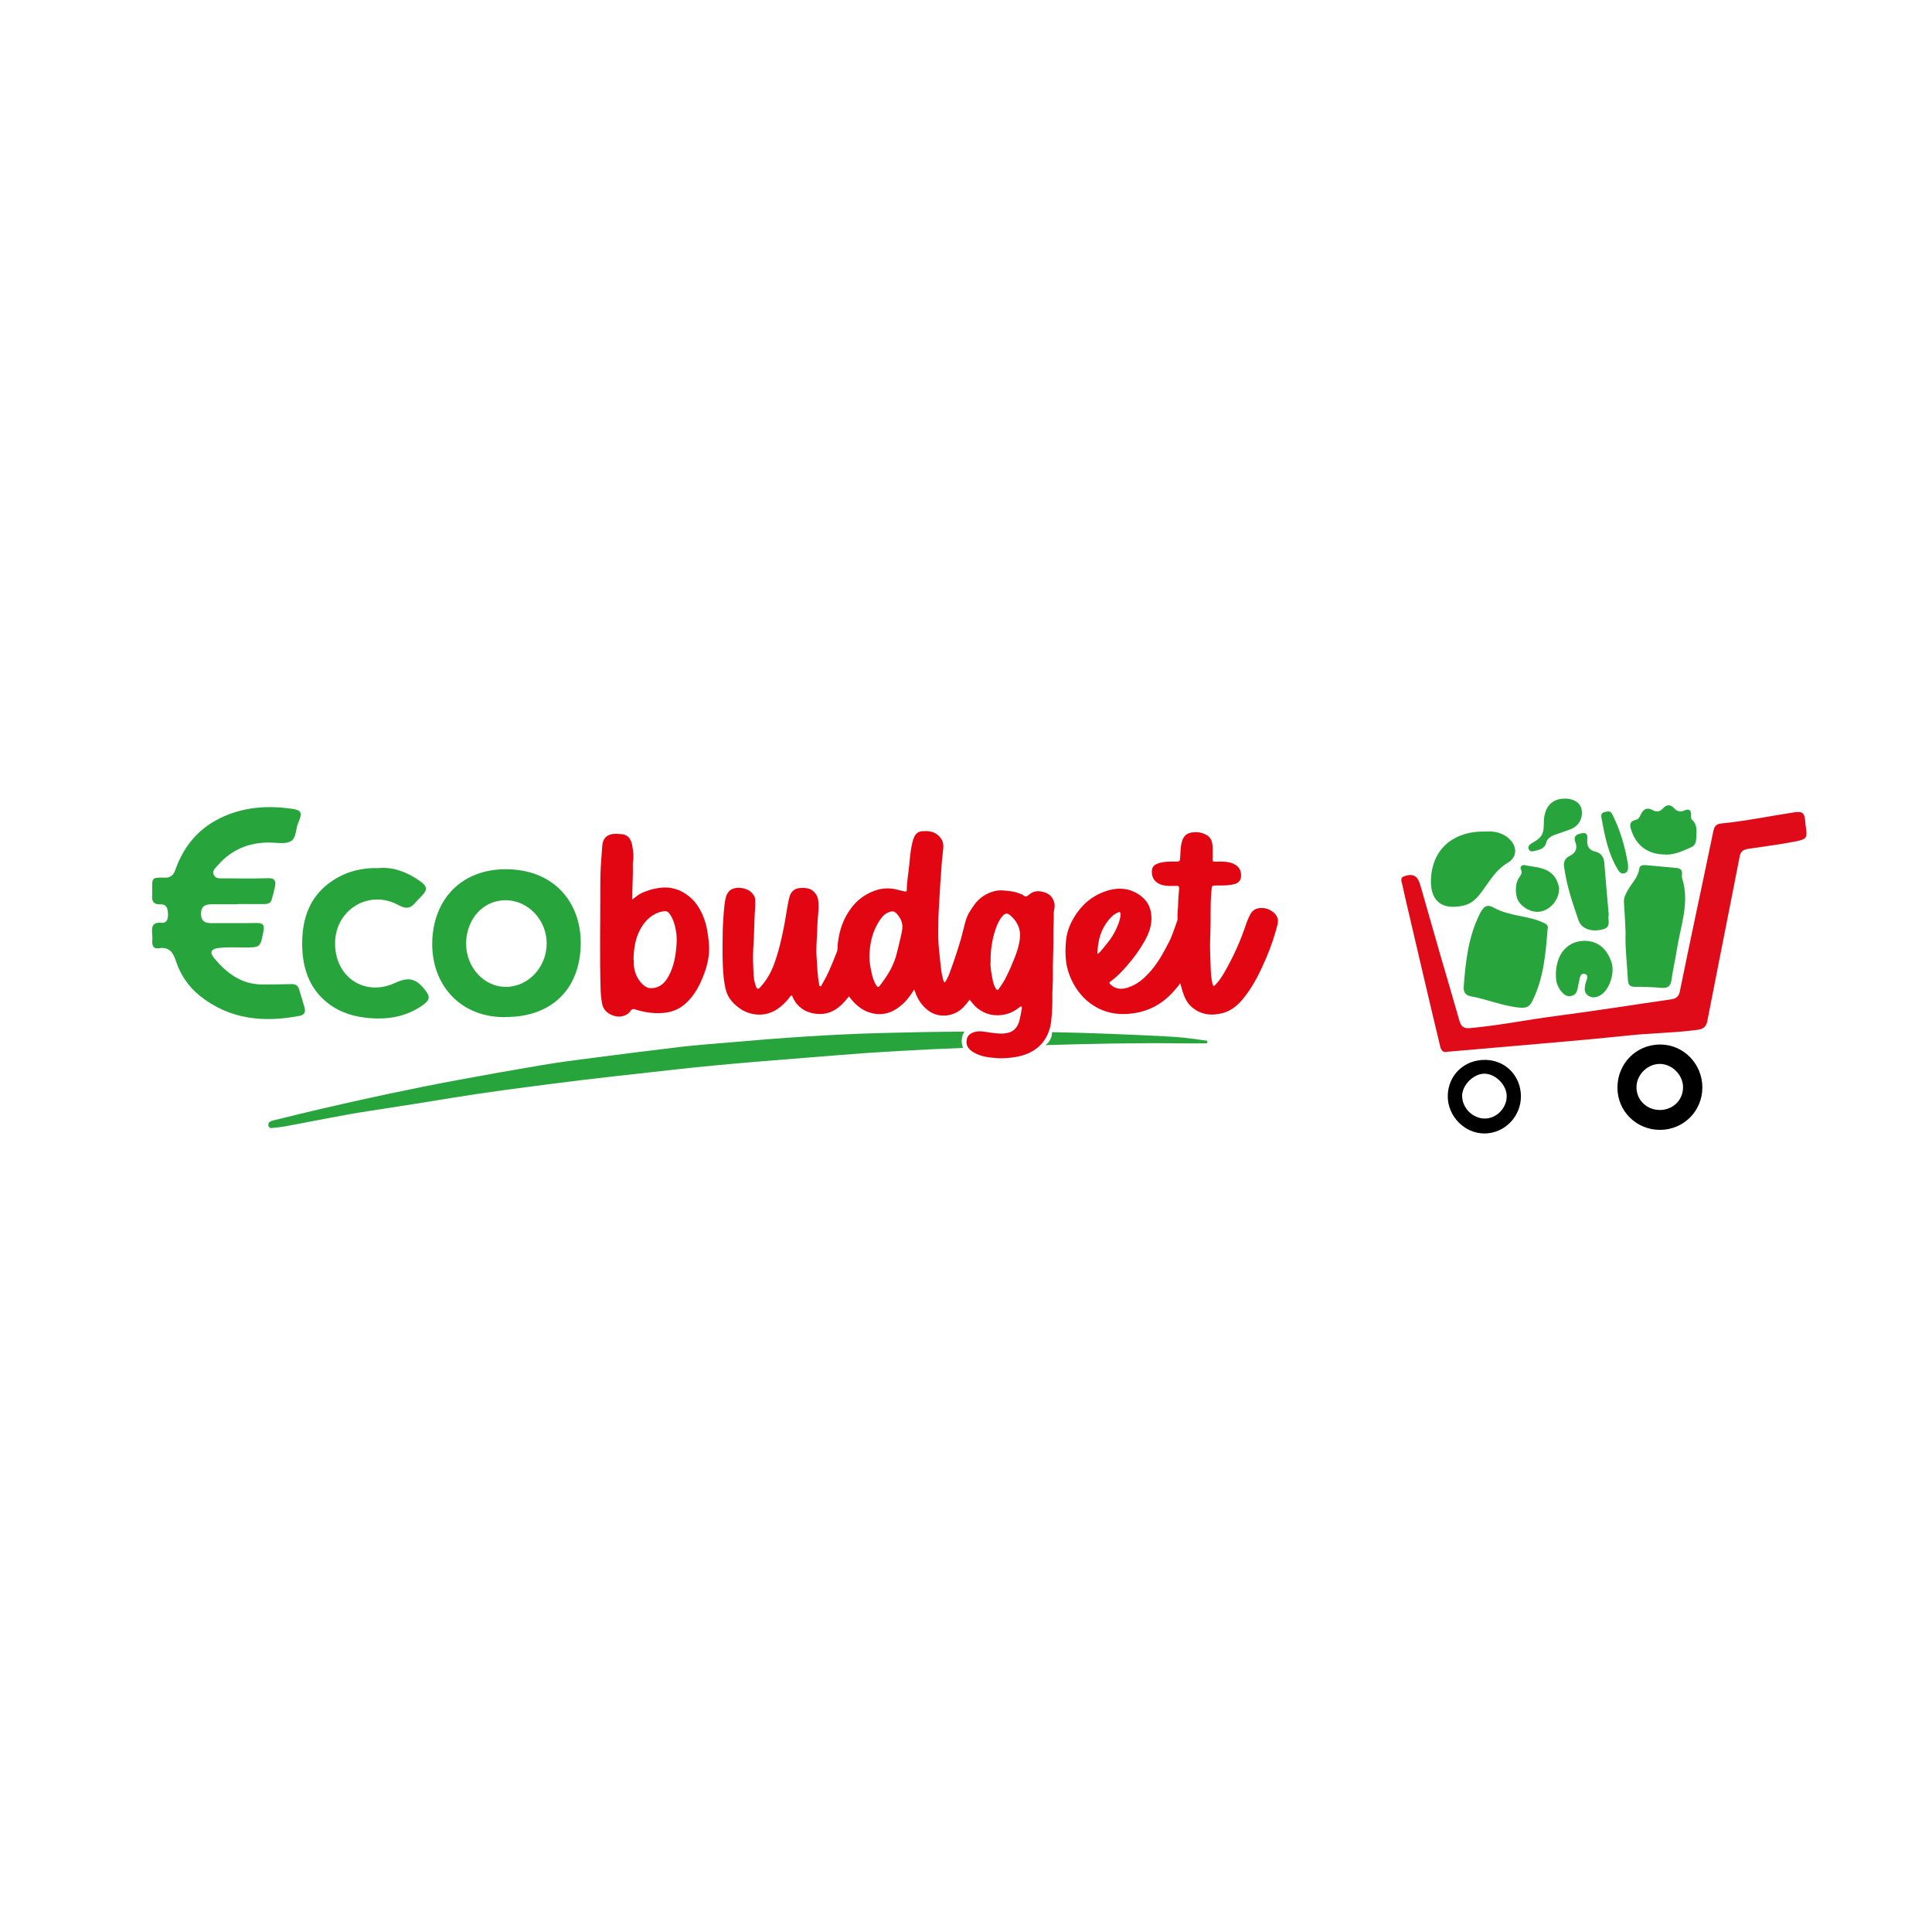 <?xml version="1.0" encoding="UTF-8"?> <svg xmlns="http://www.w3.org/2000/svg" id="Calque_1" data-name="Calque 1" viewBox="0 0 220 220"><defs><style> .cls-1, .cls-2, .cls-3, .cls-4, .cls-5 { stroke-width: 0px; } .cls-2 { fill: #27a53c; } .cls-3 { fill: #e00b18; } .cls-4 { fill: #e20613; } .cls-5 { fill: #fff; } </style></defs><rect class="cls-5" width="220" height="220"></rect><g><path class="cls-3" d="M164.76,119.78c-.68.13-.75-.55-.87-1.07-.61-2.5-1.19-5.01-1.78-7.51-.68-2.88-1.35-5.76-2.02-8.64-.14-.58-.26-1.16-.39-1.75-.08-.37-.33-.85.17-1.02.52-.18,1.15-.31,1.55.28.18.26.28.6.37.91.76,2.64,1.51,5.29,2.27,7.94.71,2.44,1.44,4.88,2.13,7.33.19.68.54.89,1.24.82,3.26-.3,6.46-.95,9.7-1.37,4.39-.57,8.77-1.27,13.15-1.9.59-.08.89-.33,1.01-.93.67-3.31,1.37-6.62,2.07-9.93.58-2.78,1.18-5.56,1.75-8.34.11-.53.37-.78.89-.83,2.77-.27,5.5-.84,8.25-1.26,1.01-.15,1.22.02,1.32,1.04.01.12.01.24.03.36.22,1.58.23,1.63-1.33,1.94-1.7.33-3.43.54-5.14.8-.51.08-.9.22-1.02.82-.73,3.76-1.48,7.52-2.22,11.28-.49,2.5-.98,4.99-1.47,7.49-.12.64-.42.94-1.13,1.03-2.64.35-5.32.37-7.96.65-3.27.34-6.55.64-9.83.92-3.52.3-7.04.61-10.73.93Z"></path><path class="cls-2" d="M26.99,102.97c-.96,0-1.92,0-2.88,0-.73,0-1.21.22-1.22,1.06-.01.83.43,1.1,1.18,1.09,1.71-.01,3.42.02,5.13-.02.73-.01.95.22.8.95-.36,1.84-.34,1.84-2.18,1.84-.96,0-1.92-.05-2.87.05-.95.1-1.13.51-.52,1.22,1.41,1.67,3.07,2.93,5.39,2.94,1.11,0,2.22,0,3.33-.04.5-.02.78.16.92.62.2.69.42,1.37.61,2.06.14.49,0,.82-.54.93-4.11.8-8,.43-11.39-2.28-1.27-1.02-2.2-2.37-2.71-3.94-.32-1-.77-1.66-1.96-1.47-.52.08-.77-.21-.74-.75.02-.3.02-.6-.01-.9-.09-.81.05-1.35,1.07-1.25.56.05.73-.37.73-.9,0-.64-.11-1.23-.85-1.2-.88.03-1.01-.42-.95-1.11.01-.12,0-.24,0-.36.03-1.47-.22-1.63,1.47-1.57.65.02.97-.33,1.17-.9.99-2.82,2.81-4.9,5.57-6.1,2.46-1.07,5.04-1.22,7.66-.85,1.15.16,1.24.45.8,1.52-.01.03-.03.05-.04.08-.31.73-.19,1.81-.93,2.15-.68.3-1.59.1-2.39.1-2.35,0-4.32.83-5.86,2.62-.27.31-.66.62-.43,1.08.22.44.7.38,1.12.38,1.68,0,3.36.04,5.04-.02.8-.03.94.34.8.98-.11.5-.23.99-.38,1.48-.14.48-.56.48-.95.49-.99,0-1.98,0-2.97,0h0Z"></path><path class="cls-2" d="M133.88,118.08c-2.3-.15-4.61-.23-6.91-.33-2.39-.1-4.78-.17-7.17-.22-.01.58-.27,1.16-.77,1.48,5.21-.15,10.41-.27,15.63-.2.94.01,1.87,0,2.81,0h0c0-.1,0-.2,0-.3-1.2-.15-2.39-.35-3.59-.43h0Z"></path><path class="cls-2" d="M109.83,117.47c-3.25.02-6.5.08-9.75.17-5.63.16-11.25.55-16.86,1.05-1.85.16-3.71.29-5.55.5-3.42.4-6.83.84-10.24,1.28-1.9.24-3.8.49-5.69.81-3.27.55-6.54,1.13-9.81,1.74-2.59.48-5.17,1.01-7.75,1.55-2.55.54-5.09,1.11-7.63,1.7-1.81.42-3.61.87-5.41,1.31-.3.07-.64.2-.58.57.07.43.46.28.73.26.39-.03.78-.08,1.16-.15,3.3-.6,6.58-1.3,9.9-1.8,3.14-.47,6.27-.98,9.4-1.49,3.75-.61,7.53-1.09,11.29-1.58,4.63-.6,9.28-1.09,13.91-1.61,5.95-.67,11.93-1.09,17.89-1.58,4.93-.41,9.88-.68,14.83-.87-.25-.59-.21-1.31.14-1.84h0Z"></path><path class="cls-2" d="M57.55,115.82c-5.12.07-8.44-3.68-8.33-8.55.12-4.95,3.4-8.3,8.4-8.29,5.37.01,8.55,3.67,8.51,8.49-.05,5.02-3.18,8.36-8.58,8.34h0ZM62.25,107.43c0-2.69-2.13-4.92-4.68-4.92s-4.48,2.15-4.49,4.93c-.01,2.71,2.03,4.94,4.53,4.94,2.53,0,4.65-2.25,4.64-4.95h0Z"></path><path class="cls-2" d="M43.21,98.84c1.63-.12,3.2.48,4.63,1.5.85.61.86.99.14,1.73-.21.21-.43.42-.62.65-.56.72-1.11.83-1.98.35-3.28-1.82-7.1.43-7.22,4.17-.12,3.93,3.28,6.34,6.87,4.67,1.48-.69,2.32-.47,3.26.68.72.87.75,1.25-.22,1.92-1.98,1.36-4.17,1.65-6.51,1.37-1.82-.22-3.43-.86-4.75-2.1-1.85-1.74-2.42-4.04-2.4-6.46.02-2.79.89-5.26,3.3-6.93,1.59-1.11,3.4-1.6,5.51-1.54h0Z"></path><path class="cls-2" d="M176.23,105.77c-.22,2.83-.45,5.56-1.68,8.1-.35.72-.64.95-1.52.87-1.92-.18-3.68-.95-5.55-1.29-.64-.12-.85-.5-.8-1.16.21-2.81.52-5.58,1.79-8.16.44-.89.82-1.23,1.64-.77,1.74.97,3.76.88,5.54,1.66.42.18.69.35.58.75h0Z"></path><path class="cls-2" d="M185.11,106.17c-.07-1.37-.11-2.39-.19-3.4-.04-.58.23-1.04.5-1.51.45-.76,1.13-1.4,1.25-2.35.05-.41.45-.42.79-.39,1.13.1,2.26.21,3.4.31.45.04.74.21.67.73-.02.15-.03.31.02.45.89,2.79-.19,5.43-.6,8.11-.18,1.15-.45,2.29-.61,3.45-.1.73-.43.97-1.13.92-1.02-.08-2.03-.13-3.05-.12-.61,0-.76-.27-.79-.81-.11-1.91-.33-3.82-.26-5.39h0Z"></path><path class="cls-2" d="M169.11,94.69c.98-.07,2,.09,2.81.89.87.86.83,2.04-.21,2.65-1.11.65-1.79,1.63-2.5,2.64-.67.95-1.31,1.97-2.56,2.25-2.59.58-3.9-.64-3.69-3.27.29-3.55,2.96-5.24,6.15-5.16h0Z"></path><path class="cls-1" d="M189.05,118.94c2.66,0,4.81,2.21,4.8,4.91-.01,2.67-2.13,4.79-4.79,4.81-2.71.02-4.88-2.12-4.88-4.81,0-2.75,2.15-4.92,4.88-4.91h0ZM188.94,126.4c1.5.02,2.67-1.06,2.71-2.52.04-1.43-1.21-2.72-2.64-2.73-1.4,0-2.64,1.21-2.66,2.61-.03,1.45,1.12,2.61,2.59,2.63h0Z"></path><path class="cls-2" d="M183.19,104.17c-.16.54.34,1.36-.61,1.64-1.28.37-2.48-.01-2.83-1.01-.7-2-1.37-4.02-1.65-6.14-.08-.57.16-.95.62-1.18.71-.36.95-.84.66-1.61-.26-.7.23-.91.78-.99.68-.1.6.37.58.81-.04.65.22,1.12.88,1.27.73.17,1.02.65,1.07,1.35.15,1.94.33,3.88.5,5.86h0Z"></path><path class="cls-1" d="M173.19,124.84c0,2.31-1.84,4.2-4.12,4.23-2.27.03-4.23-1.95-4.21-4.26.02-2.37,1.86-4.15,4.28-4.12,2.29.03,4.04,1.82,4.05,4.14h0ZM166.5,124.81c0,1.37,1.22,2.57,2.59,2.56,1.34-.01,2.48-1.19,2.48-2.55,0-1.27-1.27-2.55-2.53-2.56-1.25,0-2.54,1.29-2.55,2.55h0Z"></path><path class="cls-2" d="M177.17,111c0-2.44,1.42-3.96,3.46-3.86,1.4.07,2.43.98,2.9,2.53.34,1.13-.24,2.93-1.15,3.57-.48.33-1.01.47-1.51.15-.51-.32-.45-.85-.33-1.38.09-.37.46-.96-.07-1.1-.58-.15-.57.55-.68.95-.18.67-.08,1.53-1.1,1.58-.62.03-1.37-.95-1.48-1.81-.03-.27-.04-.54-.04-.63h0Z"></path><path class="cls-2" d="M189.56,97.3c-1.83-.01-3.15-.92-3.76-2.64-.2-.55-.37-1.13.5-1.31.32-.07.43-.39.57-.66.29-.59.72-.78,1.32-.44.46.26.85.17,1.2-.22.41-.46.86-.42,1.24,0,.36.39.72.46,1.2.25.48-.21.75-.05.74.51,0,.18-.03.43.07.52.62.55.56,1.18.53,1.96-.03.6-.1.99-.6,1.21-.95.42-1.91.89-3,.83h0Z"></path><path class="cls-2" d="M177.54,101.17c0,1.14-.76,2.18-1.81,2.55-.89.32-2.04-.08-2.71-.94-.51-.66-.56-2.04-.06-2.82.2-.3.43-.53.23-.95-.16-.33.17-.56.43-.5.98.23,2.05.2,2.9.83.64.47.92,1.16,1.02,1.83h0Z"></path><path class="cls-2" d="M178.22,90.93c1.04.02,1.77.52,1.89,1.3.15,1.03-.37,1.88-1.37,2.24-.59.21-1.18.41-1.77.62-.41.15-.79.44-.89.84-.19.75-.78.82-1.35.97-.24.06-.5.1-.63-.16-.16-.31.03-.54.26-.68.36-.22.73-.4,1.01-.72.47-.52.41-1.15.43-1.78.05-1.7.94-2.64,2.42-2.62h0Z"></path><path class="cls-2" d="M185.38,98.41c.04.6,0,.92-.41,1.03-.4.11-.57-.15-.76-.45-1.1-1.82-1.49-3.87-1.86-5.92-.06-.32.06-.53.38-.6.32-.07.65-.18.85.23.96,1.88,1.5,3.88,1.8,5.71h0Z"></path><path class="cls-4" d="M110.41,113.83c-.41.56-.84,1.12-1.49,1.45-1.04.55-2.34.5-3.3-.27-.7-.56-1.15-1.27-1.43-2.11-.02-.06-.04-.15-.12-.19-.56.95-1.27,1.78-2.25,2.33-.9.5-1.87.57-2.86.24-.98-.33-1.68-1.01-2.29-1.82-.46.57-.93,1.13-1.58,1.52-.71.43-1.45.56-2.26.45-.81-.11-1.49-.43-2.03-1.04-.24-.26-.41-.56-.55-.87-.03-.06-.03-.17-.08-.16-.07,0-.16.05-.21.13-.21.31-.46.58-.73.84-.84.8-1.81,1.28-3,1.2-.79-.05-1.51-.33-2.14-.81-.74-.55-1.28-1.24-1.48-2.16-.1-.47-.18-.94-.22-1.42-.14-1.47-.12-2.95-.1-4.42,0-.93.05-1.85.12-2.77.05-.56.09-1.12.22-1.68.24-1.06,1.04-1.28,1.89-1.14.6.1,1.11.39,1.4.98.05.11.07.21.07.33.04.72-.05,1.43-.07,2.15-.03.98-.06,1.97-.12,2.95-.05.8-.07,1.61-.03,2.41.04.75,0,1.51.27,2.24.05.15.08.37.23.39.17.03.29-.16.4-.28.65-.73,1.12-1.56,1.46-2.47.53-1.43.87-2.91,1.16-4.4.22-1.11.33-2.24.62-3.34.15-.55.59-.94,1.18-.97.32-.02.65-.02.97.06.5.12,1,.68,1.09,1.21.13.84.01,1.67-.05,2.5-.03.39-.03.78-.05,1.17-.04.99-.14,1.99-.06,2.99.07,1,.09,2,.28,2.99.02.1.02.23.11.26.14.06.17-.11.21-.18.27-.48.54-.96.77-1.47.33-.74.64-1.48.93-2.24.12-.31.07-.64.11-.95.17-1.55.65-2.96,1.63-4.19.68-.86,1.54-1.47,2.55-1.84.86-.31,1.75-.36,2.64-.11.26.07.52.14.79.19.14.03.25,0,.25-.18-.01-.97.2-1.92.28-2.88.06-.67.12-1.33.24-1.99.07-.38.15-.75.3-1.1.17-.41.46-.68.92-.71.59-.04,1.18-.02,1.68.35.64.48.84,1.04.7,1.84-.04.24-.03.49-.07.73-.08.52-.08,1.06-.13,1.59-.07.9-.14,1.8-.18,2.7-.03.63-.08,1.25-.11,1.88-.05.95-.05,1.9-.05,2.84s.12,1.91.22,2.86c.08.73.14,1.46.35,2.16.03.1.06.19.15.29.36-.44.53-.98.72-1.5.43-1.18.82-2.37,1.17-3.58.19-.67.33-1.36.53-2.02.2-.67.58-1.23.98-1.78.57-.79,1.35-1.29,2.29-1.54.45-.12.91-.09,1.38-.04.55.06,1.08.13,1.58.36.1.05.23.06.3.14.24.24.44.15.65-.04.58-.53,1.25-.47,1.9-.24.78.28,1.18,1.11.98,1.94-.09.36-.03.72-.05,1.09-.08,1.5-.01,2.99-.08,4.49-.05,1.07.02,2.15-.05,3.22-.06.82,0,1.63-.05,2.44-.06.93-.07,1.86-.43,2.75-.35.88-.91,1.56-1.7,2.05-.82.51-1.73.72-2.68.82-.48.05-.96.07-1.43.04-.93-.05-1.85-.17-2.68-.64-.68-.39-.99-.92-.77-1.62.11-.35.38-.55.71-.67.64-.24,1.28-.07,1.93.02.69.1,1.38.19,2.06.02.72-.19,1.1-.74,1.27-1.43.1-.42.18-.84.25-1.26.02-.09.06-.23-.05-.29-.09-.05-.18.06-.25.12-.47.36-.98.64-1.57.77-1.2.26-2.26.03-3.22-.74-.33-.27-.56-.6-.82-.91h0ZM99,108.83c-.02.68.12,1.33.26,1.99.1.47.25.93.5,1.35.16.27.28.28.45.04.16-.22.33-.43.48-.66.62-.86,1.1-1.79,1.38-2.82.14-.54.28-1.08.4-1.63.11-.45.23-.91.28-1.37.07-.66-.21-1.21-.64-1.69-.26-.29-.54-.32-.92-.16-.49.2-.81.59-1.08,1.01-.76,1.19-1.07,2.52-1.11,3.92h0ZM112.8,109.49c-.06.62.1,1.37.24,2.11.07.33.16.67.35.96.09.14.19.28.35.04.25-.36.5-.72.71-1.11.45-.85.82-1.73,1.17-2.63.25-.65.45-1.34.52-2.03.11-1.04-.3-1.92-1.1-2.6-.37-.32-.63-.23-.94.15-.38.47-.6,1.01-.78,1.57-.35,1.1-.53,2.23-.52,3.53h0Z"></path><path class="cls-4" d="M134.42,111.93c-.37.52-.77.96-1.19,1.39-1.12,1.11-2.45,1.79-4.01,2.04-1.47.24-2.89.12-4.23-.58-1.19-.63-2.08-1.55-2.73-2.72-.43-.78-.72-1.6-.85-2.47-.12-.83-.1-1.67-.02-2.51.11-1.12.55-2.11,1.17-3.02.93-1.36,2.19-2.29,3.79-2.71.97-.25,1.96-.21,2.87.24,1.05.53,1.76,1.34,1.88,2.58.12,1.2-.31,2.24-.9,3.23-.51.86-1.1,1.68-1.76,2.44-.58.68-1.19,1.34-1.92,1.87-.26.19-.24.23-.01.44.54.48,1.14.53,1.81.34,1.17-.34,2.03-1.11,2.8-2.02.83-.98,1.43-2.1,2.01-3.23.4-.79.64-1.64.95-2.47.01-.03.01-.08.01-.11-.04-.59.06-1.18.07-1.78,0-.55.06-1.1.11-1.65.03-.32-.09-.37-.37-.36-.54.02-1.09.05-1.61-.11-.64-.2-1.07-.64-1.12-1.29-.05-.66.1-1.02,1-1.24.53-.13,1.07-.12,1.61-.12.6,0,.58,0,.61-.58.03-.55.04-1.1.18-1.63.15-.59.46-1,1.12-1.1.66-.1,1.27-.01,1.81.35.42.28.55.75.58,1.23.02.5.01,1,0,1.5,0,.19.04.24.23.24.6,0,1.2-.05,1.79.11.79.21,1.32.74,1.21,1.67-.04.36-.32.66-.7.76-.67.19-1.35.17-2.03.17-.61,0-.57,0-.63.6-.16,1.57-.06,3.14-.12,4.71-.02.51-.04,1.03-.04,1.55,0,.83.05,1.67.07,2.5.02.62.06,1.24.21,1.85.07.27.14.3.33.1.41-.42.72-.91,1.02-1.41,1.01-1.75,1.84-3.58,2.47-5.49.13-.39.3-.78.5-1.15.25-.46.64-.66,1.11-.69.53-.04,1.02.11,1.45.44.67.52.62,1.07.49,1.57-.32,1.2-.71,2.39-1.2,3.54-.67,1.57-1.4,3.12-2.45,4.48-.66.86-1.42,1.62-2.53,1.92-1.27.35-2.47.22-3.51-.64-.56-.46-.87-1.12-1.09-1.81-.09-.29-.17-.59-.26-.93h0ZM124.98,108.65c.37-.28.57-.61.82-.9.64-.73,1.16-1.54,1.51-2.44.15-.39.28-.79.29-1.22,0-.16-.04-.29-.26-.2-.43.17-.75.46-1.05.81-.94,1.13-1.31,2.43-1.32,3.94h0Z"></path><path class="cls-4" d="M71.99,102.44c.37-.28.69-.57,1.08-.75.65-.3,1.32-.49,2.03-.59,1.28-.17,2.39.18,3.38.98.83.68,1.34,1.56,1.7,2.54.32.89.45,1.81.54,2.75.15,1.55-.26,2.95-.87,4.33-.41.94-.95,1.79-1.7,2.5-.68.64-1.47,1-2.4,1.12-1.16.14-2.28-.02-3.37-.36-.26-.08-.41-.09-.57.15-.3.44-.78.62-1.26.65-.69.04-1.78-.43-1.97-1.4-.1-.49-.16-.98-.18-1.49-.13-4.03-.03-8.05-.04-12.08,0-.69.01-1.38.05-2.06.04-.8.12-1.59.17-2.39.07-1.22.98-1.48,1.92-1.37.17.02.34.01.51.05.64.16.87.68.98,1.25.13.67.2,1.35.07,2.04,0,.02,0,.04,0,.06.04,1.26-.06,2.51-.06,3.77v.32h0ZM72.15,109.22c.04.36,0,.67.06.99.15.81.5,1.5,1.13,2.02.22.18.49.31.8.3.81-.01,1.4-.43,1.81-1.07.67-1.04.93-2.23,1.05-3.45.05-.56.09-1.11.02-1.68-.09-.71-.25-1.4-.61-2.02-.16-.28-.35-.6-.76-.55-.25.03-.5.08-.73.17-.93.37-1.55,1.05-2.02,1.91-.58,1.07-.73,2.24-.76,3.38h0Z"></path></g></svg> 